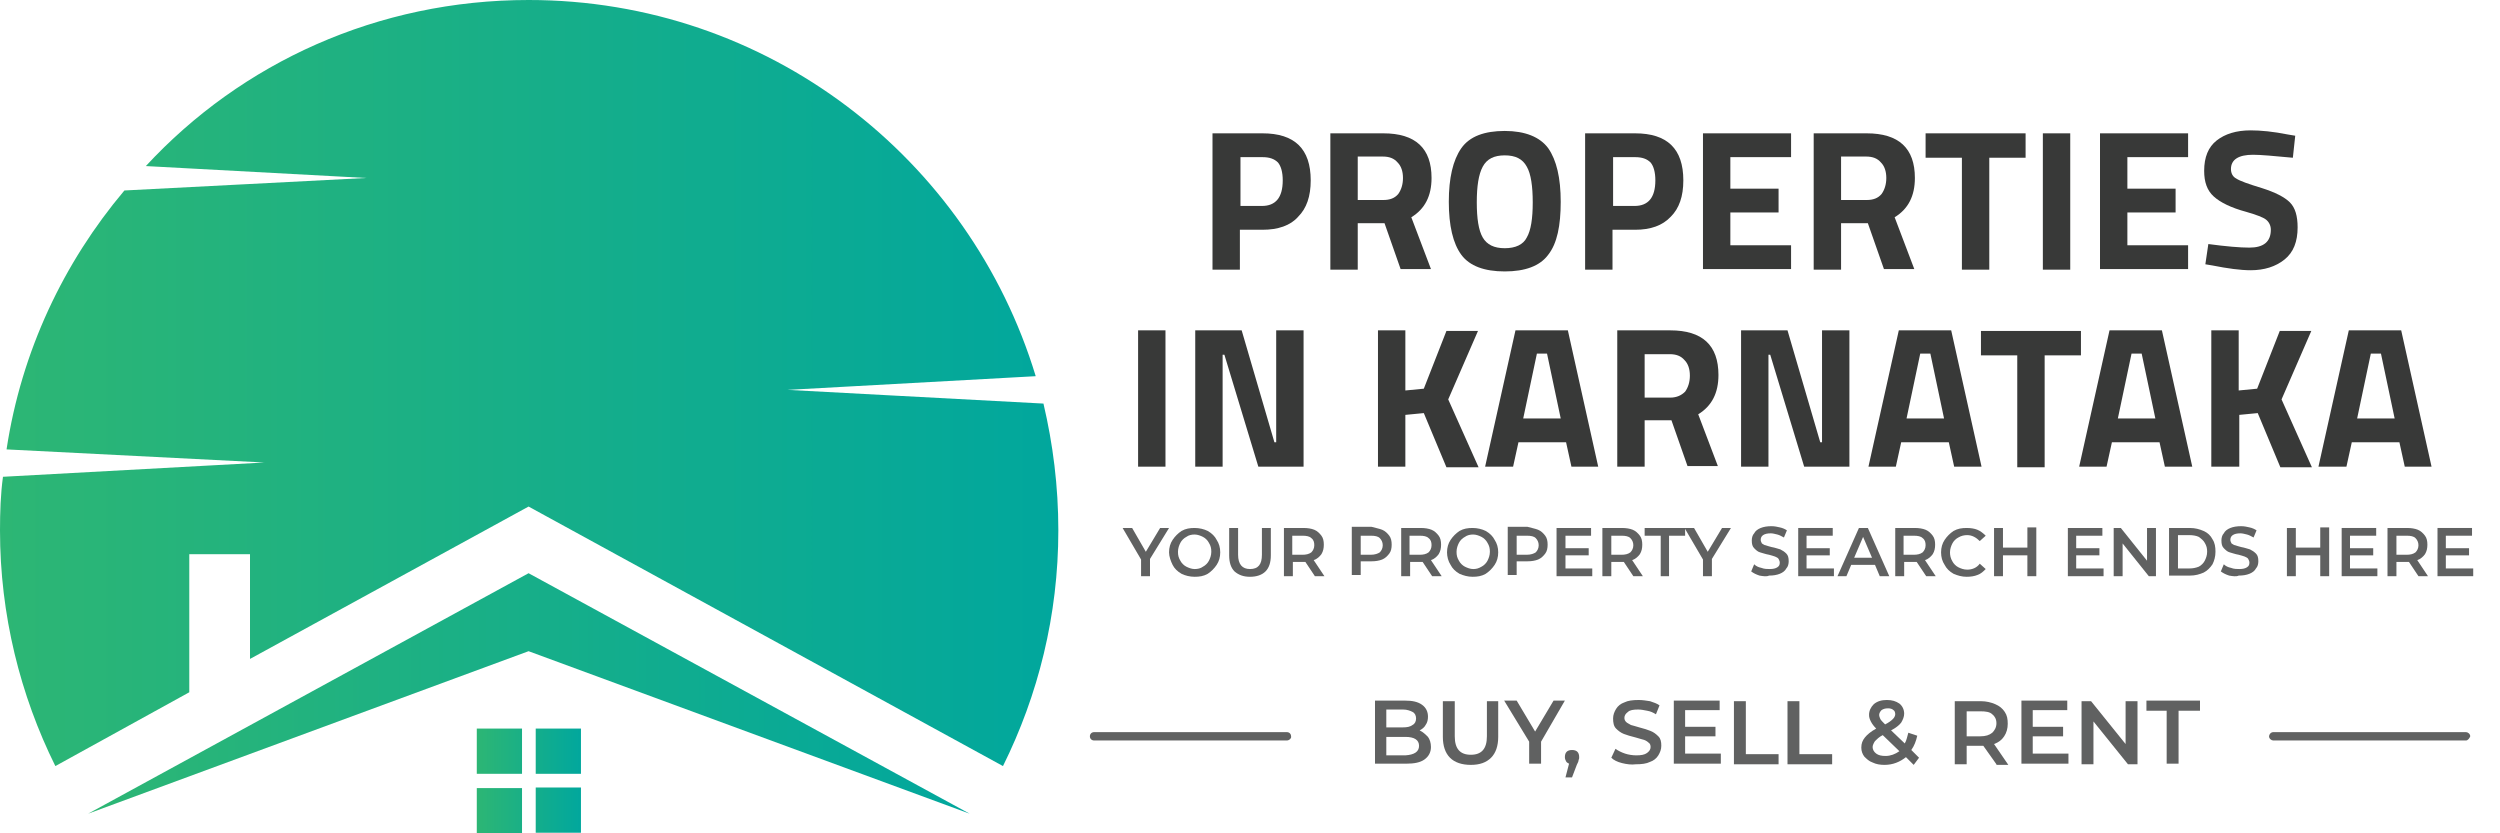 <?xml version="1.0" encoding="utf-8"?>
<!-- Generator: Adobe Illustrator 25.3.0, SVG Export Plug-In . SVG Version: 6.00 Build 0)  -->
<svg version="1.1" id="Layer_1" xmlns="http://www.w3.org/2000/svg" xmlns:xlink="http://www.w3.org/1999/xlink" x="0px" y="0px"
	 viewBox="0 0 420 140" style="enable-background:new 0 0 420 140;" xml:space="preserve">
<style type="text/css">
	.st0{fill-rule:evenodd;clip-rule:evenodd;fill:url(#SVGID_1_);}
	.st1{fill-rule:evenodd;clip-rule:evenodd;fill:url(#SVGID_2_);}
	.st2{fill-rule:evenodd;clip-rule:evenodd;fill:url(#SVGID_3_);}
	.st3{enable-background:new    ;}
	.st4{fill:#383938;}
	.st5{fill:#606161;}
	.st6{fill-rule:evenodd;clip-rule:evenodd;fill:#606161;}
</style>
<linearGradient id="SVGID_1_" gradientUnits="userSpaceOnUse" x1="0" y1="75.639" x2="177.82" y2="75.639" gradientTransform="matrix(1 0 0 -1 0 140)">
	<stop  offset="0" style="stop-color:#2DB674"/>
	<stop  offset="1" style="stop-color:#01A79D"/>
</linearGradient>
<path class="st0" d="M88.8,0c40.2,0,74.1,26.6,85.2,63.2l-41.7,2.3l43,2.3c1.6,6.8,2.5,13.9,2.5,21.3c0,14.3-3.4,27.7-9.3,39.6
	L88.8,85.1L42,110.7V93.1H31.8v23.2L9.3,128.7C3.4,116.8,0,103.3,0,89.1c0-3,0.1-6.1,0.5-9l43.9-2.4L1.1,75.5
	C3.6,59,10.7,44.1,20.9,32l40.6-2.1l-37-2C40.6,10.5,63.5,0,88.8,0"/>
<linearGradient id="SVGID_2_" gradientUnits="userSpaceOnUse" x1="14.787" y1="23.509" x2="162.908" y2="23.509" gradientTransform="matrix(1 0 0 -1 0 140)">
	<stop  offset="0" style="stop-color:#2DB674"/>
	<stop  offset="1" style="stop-color:#01A79D"/>
</linearGradient>
<polygon class="st1" points="88.8,96.3 14.8,136.7 88.8,109.4 162.9,136.7 "/>
<linearGradient id="SVGID_3_" gradientUnits="userSpaceOnUse" x1="80.048" y1="8.784" x2="97.631" y2="8.784" gradientTransform="matrix(1 0 0 -1 0 140)">
	<stop  offset="0" style="stop-color:#2DB674"/>
	<stop  offset="1" style="stop-color:#01A79D"/>
</linearGradient>
<path class="st2" d="M87.7,140h-7.6v-7.6h7.6V140z M97.6,132.3v7.6H90v-7.6H97.6z M90,122.4h7.6v7.6H90V122.4z M80.1,122.4h7.6v7.6
	h-7.6V122.4z"/>
<g class="st3">
	<path class="st4" d="M212.1,38.6h-3.8v6.7h-4.6V22.4h8.4c5.4,0,8.1,2.6,8.1,7.9c0,2.7-0.7,4.7-2.1,6.1
		C216.8,37.9,214.7,38.6,212.1,38.6z M208.3,34.6h3.7c2.3,0,3.5-1.4,3.5-4.3c0-1.4-0.3-2.4-0.8-3c-0.6-0.6-1.4-0.9-2.6-0.9h-3.7
		V34.6z"/>
	<path class="st4" d="M228.1,37.6v7.7h-4.6V22.4h8.9c5.4,0,8.1,2.5,8.1,7.5c0,3-1.1,5.2-3.4,6.6l3.3,8.7h-5.1l-2.7-7.7H228.1z
		 M234.9,32.6c0.5-0.7,0.8-1.6,0.8-2.7c0-1.1-0.3-2-0.9-2.6c-0.6-0.7-1.4-1-2.5-1h-4.2v7.3h4.3C233.5,33.6,234.3,33.3,234.9,32.6z"
		/>
	<path class="st4" d="M260.1,42.8c-1.4,1.9-3.9,2.8-7.3,2.8s-5.9-0.9-7.3-2.8c-1.4-1.9-2.1-4.9-2.1-8.9s0.7-7,2.1-9
		c1.4-2,3.9-2.9,7.3-2.9s5.9,1,7.3,2.9c1.4,2,2.1,5,2.1,9S261.6,40.9,260.1,42.8z M249.1,39.9c0.7,1.2,1.9,1.8,3.7,1.8
		c1.8,0,3.1-0.6,3.7-1.8c0.7-1.2,1-3.2,1-5.9s-0.3-4.8-1-6c-0.7-1.3-1.9-1.9-3.7-1.9c-1.8,0-3,0.6-3.7,1.9c-0.7,1.3-1,3.3-1,6
		S248.4,38.7,249.1,39.9z"/>
	<path class="st4" d="M274.7,38.6h-3.8v6.7h-4.6V22.4h8.4c5.4,0,8.1,2.6,8.1,7.9c0,2.7-0.7,4.7-2.1,6.1
		C279.3,37.9,277.3,38.6,274.7,38.6z M270.9,34.6h3.7c2.3,0,3.5-1.4,3.5-4.3c0-1.4-0.3-2.4-0.8-3c-0.6-0.6-1.4-0.9-2.6-0.9h-3.7
		V34.6z"/>
	<path class="st4" d="M286.1,45.3V22.4h14.8v4h-10.2v5.3h8.1v4h-8.1v5.5h10.2v4H286.1z"/>
	<path class="st4" d="M309.3,37.6v7.7h-4.6V22.4h8.9c5.4,0,8.1,2.5,8.1,7.5c0,3-1.1,5.2-3.4,6.6l3.3,8.7h-5.1l-2.7-7.7H309.3z
		 M316.1,32.6c0.5-0.7,0.8-1.6,0.8-2.7c0-1.1-0.3-2-0.9-2.6c-0.6-0.7-1.4-1-2.5-1h-4.2v7.3h4.3C314.7,33.6,315.5,33.3,316.1,32.6z"
		/>
	<path class="st4" d="M323.5,26.5v-4.1h16.8v4.1h-6.1v18.8h-4.6V26.5H323.5z"/>
	<path class="st4" d="M343.2,45.3V22.4h4.6v22.9H343.2z"/>
	<path class="st4" d="M352.8,45.3V22.4h14.8v4h-10.2v5.3h8.1v4h-8.1v5.5h10.2v4H352.8z"/>
	<path class="st4" d="M378.5,26c-2.4,0-3.7,0.8-3.7,2.4c0,0.7,0.3,1.3,0.9,1.6c0.6,0.4,2,0.9,4.3,1.6c2.2,0.7,3.8,1.5,4.7,2.4
		c0.9,0.9,1.3,2.3,1.3,4.2c0,2.4-0.7,4.2-2.2,5.4c-1.5,1.2-3.4,1.8-5.7,1.8c-1.7,0-3.9-0.3-6.4-0.8l-1.2-0.2L371,41
		c3,0.4,5.3,0.6,6.9,0.6c2.4,0,3.6-1,3.6-3c0-0.7-0.3-1.3-0.8-1.7c-0.5-0.4-1.6-0.8-3.3-1.3c-2.6-0.7-4.4-1.6-5.5-2.6
		c-1.1-1-1.6-2.4-1.6-4.3c0-2.3,0.7-4,2.1-5.1c1.4-1.1,3.3-1.7,5.7-1.7c1.7,0,3.8,0.2,6.3,0.7l1.2,0.2l-0.4,3.7
		C382,26.2,379.8,26,378.5,26z"/>
</g>
<g class="st3">
	<path class="st4" d="M191.2,78.4V55.5h4.6v22.9H191.2z"/>
	<path class="st4" d="M200.8,78.4V55.5h7.8l5.5,18.8h0.3V55.5h4.6v22.9h-7.6l-5.7-18.8h-0.3v18.8H200.8z"/>
	<path class="st4" d="M236.1,78.4h-4.6V55.5h4.6v10.1l3.1-0.3l3.8-9.7h5.3l-5,11.5l5.1,11.4H243l-3.8-9.1l-3.1,0.3V78.4z"/>
	<path class="st4" d="M249.5,78.4l5.1-22.9h8.8l5.1,22.9H264l-0.9-4.1h-8l-0.9,4.1H249.5z M258.2,59.4l-2.3,10.9h6.3l-2.3-10.9
		H258.2z"/>
	<path class="st4" d="M276.3,70.7v7.7h-4.6V55.5h8.9c5.4,0,8.1,2.5,8.1,7.5c0,3-1.1,5.2-3.4,6.6l3.3,8.7h-5.1l-2.7-7.7H276.3z
		 M283.1,65.8c0.5-0.7,0.8-1.6,0.8-2.7s-0.3-2-0.9-2.6c-0.6-0.7-1.4-1-2.5-1h-4.2v7.3h4.3C281.7,66.8,282.5,66.4,283.1,65.8z"/>
	<path class="st4" d="M292.5,78.4V55.5h7.8l5.5,18.8h0.3V55.5h4.6v22.9h-7.6l-5.7-18.8h-0.3v18.8H292.5z"/>
	<path class="st4" d="M313.9,78.4l5.1-22.9h8.8l5.1,22.9h-4.6l-0.9-4.1h-8l-0.9,4.1H313.9z M322.6,59.4l-2.3,10.9h6.3l-2.3-10.9
		H322.6z"/>
	<path class="st4" d="M332.8,59.7v-4.1h16.8v4.1h-6.1v18.8h-4.6V59.7H332.8z"/>
	<path class="st4" d="M349.3,78.4l5.1-22.9h8.8l5.1,22.9h-4.6l-0.9-4.1h-8l-0.9,4.1H349.3z M358.1,59.4l-2.3,10.9h6.3l-2.3-10.9
		H358.1z"/>
	<path class="st4" d="M376.1,78.4h-4.6V55.5h4.6v10.1l3.1-0.3l3.8-9.7h5.3l-5,11.5l5.1,11.4h-5.3l-3.8-9.1l-3.1,0.3V78.4z"/>
	<path class="st4" d="M389.5,78.4l5.1-22.9h8.8l5.1,22.9H404l-0.9-4.1h-8l-0.9,4.1H389.5z M398.3,59.4l-2.3,10.9h6.3l-2.3-10.9
		H398.3z"/>
</g>
<g class="st3">
	<path class="st5" d="M239.9,123.8c0.3,0.4,0.5,1,0.5,1.7c0,0.9-0.4,1.6-1.1,2.1c-0.7,0.5-1.7,0.7-3.1,0.7H231v-10.6h5
		c1.3,0,2.2,0.2,2.9,0.7c0.7,0.5,1,1.2,1,2c0,0.5-0.1,1-0.4,1.4c-0.2,0.4-0.6,0.7-1,0.9C239.1,123,239.5,123.4,239.9,123.8z
		 M232.9,119.3v2.9h2.8c0.7,0,1.2-0.1,1.6-0.4c0.4-0.2,0.6-0.6,0.6-1.1c0-0.5-0.2-0.9-0.6-1.1c-0.4-0.2-0.9-0.4-1.6-0.4H232.9z
		 M238.4,125.3c0-1-0.8-1.5-2.3-1.5h-3.2v3.1h3.2C237.6,126.8,238.4,126.3,238.4,125.3z"/>
	<path class="st5" d="M243.6,127.3c-0.8-0.8-1.2-2-1.2-3.5v-6h2v5.9c0,2.1,0.9,3.1,2.7,3.1c1.8,0,2.7-1,2.7-3.1v-5.9h1.9v6
		c0,1.5-0.4,2.7-1.2,3.5c-0.8,0.8-1.9,1.2-3.4,1.2C245.6,128.5,244.4,128.1,243.6,127.3z"/>
	<path class="st5" d="M258.9,124.6v3.7h-2v-3.7l-4.2-6.9h2.1l3.1,5.2l3.1-5.2h1.9L258.9,124.6z"/>
	<path class="st5" d="M265,126.3c0.2,0.2,0.3,0.5,0.3,0.9c0,0.2,0,0.3-0.1,0.5c0,0.2-0.1,0.4-0.3,0.8l-0.8,2.1H263l0.6-2.3
		c-0.2-0.1-0.4-0.2-0.5-0.4c-0.1-0.2-0.2-0.4-0.2-0.7c0-0.4,0.1-0.7,0.3-0.9c0.2-0.2,0.5-0.3,0.9-0.3
		C264.5,126,264.8,126.1,265,126.3z"/>
	<path class="st5" d="M272.5,128.2c-0.8-0.2-1.4-0.5-1.8-0.9l0.7-1.5c0.4,0.3,1,0.6,1.6,0.8c0.6,0.2,1.3,0.3,1.9,0.3
		c0.8,0,1.4-0.1,1.8-0.4c0.4-0.3,0.6-0.6,0.6-1c0-0.3-0.1-0.6-0.3-0.7c-0.2-0.2-0.5-0.4-0.8-0.5s-0.8-0.2-1.4-0.4
		c-0.8-0.2-1.5-0.4-2-0.6c-0.5-0.2-0.9-0.5-1.3-0.9c-0.4-0.4-0.5-1-0.5-1.7c0-0.6,0.2-1.1,0.5-1.6c0.3-0.5,0.8-0.9,1.4-1.1
		c0.6-0.3,1.4-0.4,2.4-0.4c0.6,0,1.3,0.1,1.9,0.2c0.6,0.2,1.2,0.4,1.6,0.7l-0.6,1.5c-0.5-0.3-0.9-0.5-1.5-0.6
		c-0.5-0.1-1-0.2-1.5-0.2c-0.8,0-1.4,0.1-1.7,0.4c-0.4,0.3-0.6,0.6-0.6,1c0,0.3,0.1,0.5,0.3,0.7c0.2,0.2,0.5,0.3,0.8,0.5
		c0.3,0.1,0.8,0.2,1.4,0.4c0.8,0.2,1.4,0.4,1.9,0.6c0.5,0.2,0.9,0.5,1.3,0.9c0.4,0.4,0.5,0.9,0.5,1.6c0,0.6-0.2,1.1-0.5,1.6
		c-0.3,0.5-0.8,0.9-1.4,1.1c-0.6,0.3-1.4,0.4-2.4,0.4C274.1,128.5,273.3,128.4,272.5,128.2z"/>
	<path class="st5" d="M289.1,126.7v1.6h-7.9v-10.6h7.7v1.6h-5.8v2.8h5.1v1.6h-5.1v2.9H289.1z"/>
	<path class="st5" d="M291.3,117.8h2v8.9h5.5v1.7h-7.5V117.8z"/>
	<path class="st5" d="M300.3,117.8h2v8.9h5.5v1.7h-7.5V117.8z"/>
	<path class="st5" d="M321.5,128.5l-1.3-1.3c-1,0.8-2.2,1.3-3.6,1.3c-0.7,0-1.4-0.1-2-0.4c-0.6-0.2-1-0.6-1.4-1
		c-0.3-0.4-0.5-0.9-0.5-1.5c0-0.7,0.2-1.2,0.6-1.7c0.4-0.5,1-1,1.9-1.5c-0.4-0.4-0.7-0.8-0.9-1.2c-0.2-0.4-0.3-0.7-0.3-1.1
		c0-0.7,0.3-1.3,0.8-1.8c0.6-0.5,1.3-0.7,2.2-0.7c0.9,0,1.5,0.2,2.1,0.6c0.5,0.4,0.8,1,0.8,1.7c0,0.5-0.2,1-0.5,1.5
		c-0.3,0.4-0.9,0.9-1.7,1.3l2.3,2.2c0.3-0.5,0.4-1.1,0.6-1.8l1.5,0.5c-0.2,0.9-0.5,1.7-1,2.4l1.3,1.3L321.5,128.5z M319.1,126.2
		l-2.8-2.7c-0.6,0.3-1,0.7-1.3,1c-0.2,0.3-0.4,0.7-0.4,1c0,0.4,0.2,0.8,0.6,1.1c0.4,0.3,0.9,0.4,1.6,0.4
		C317.6,127,318.4,126.7,319.1,126.2z M316.1,119.3c-0.2,0.2-0.4,0.5-0.4,0.8c0,0.2,0.1,0.5,0.2,0.7s0.4,0.5,0.8,0.9
		c0.6-0.3,1-0.6,1.3-0.9c0.2-0.2,0.4-0.5,0.4-0.8c0-0.3-0.1-0.6-0.3-0.7c-0.2-0.2-0.5-0.3-0.9-0.3
		C316.7,119,316.4,119.1,316.1,119.3z"/>
	<path class="st5" d="M335.4,128.4l-2.2-3.1c-0.1,0-0.2,0-0.4,0h-2.4v3.1h-2v-10.6h4.4c0.9,0,1.7,0.2,2.4,0.5
		c0.7,0.3,1.2,0.7,1.6,1.3c0.4,0.6,0.5,1.2,0.5,2c0,0.8-0.2,1.5-0.6,2.1c-0.4,0.6-0.9,1-1.7,1.3l2.4,3.5H335.4z M334.7,120
		c-0.4-0.4-1.1-0.5-2-0.5h-2.3v4.2h2.3c0.9,0,1.5-0.2,2-0.6c0.4-0.4,0.7-0.9,0.7-1.6S335.1,120.3,334.7,120z"/>
	<path class="st5" d="M347.5,126.7v1.6h-7.9v-10.6h7.7v1.6h-5.8v2.8h5.1v1.6h-5.1v2.9H347.5z"/>
	<path class="st5" d="M359.1,117.8v10.6h-1.6l-5.8-7.2v7.2h-2v-10.6h1.6l5.8,7.2v-7.2H359.1z"/>
	<path class="st5" d="M364.1,119.4h-3.5v-1.7h9v1.7H366v8.9h-2V119.4z"/>
</g>
<g class="st3">
	<path class="st5" d="M193.2,93.9v2.9h-1.5V94l-3.1-5.3h1.6l2.3,4l2.4-4h1.5L193.2,93.9z"/>
	<path class="st5" d="M198.5,96.4c-0.7-0.4-1.2-0.9-1.5-1.5s-0.6-1.4-0.6-2.1c0-0.8,0.2-1.5,0.6-2.1s0.9-1.1,1.5-1.5
		c0.7-0.4,1.4-0.5,2.2-0.5c0.8,0,1.6,0.2,2.2,0.5c0.7,0.4,1.2,0.9,1.5,1.5c0.4,0.6,0.6,1.3,0.6,2.1c0,0.8-0.2,1.5-0.6,2.1
		c-0.4,0.6-0.9,1.1-1.5,1.5c-0.7,0.4-1.4,0.5-2.2,0.5C199.9,96.9,199.1,96.7,198.5,96.4z M202.1,95.2c0.4-0.2,0.8-0.6,1-1
		c0.2-0.4,0.4-0.9,0.4-1.5s-0.1-1-0.4-1.5c-0.2-0.4-0.6-0.8-1-1s-0.9-0.4-1.4-0.4c-0.5,0-1,0.1-1.4,0.4c-0.4,0.2-0.8,0.6-1,1
		c-0.2,0.4-0.4,0.9-0.4,1.5s0.1,1,0.4,1.5c0.2,0.4,0.6,0.8,1,1c0.4,0.2,0.9,0.4,1.4,0.4C201.2,95.6,201.7,95.5,202.1,95.2z"/>
	<path class="st5" d="M207.4,96c-0.6-0.6-0.9-1.5-0.9-2.7v-4.6h1.5v4.5c0,1.6,0.7,2.4,2,2.4c1.4,0,2-0.8,2-2.4v-4.5h1.5v4.6
		c0,1.2-0.3,2.1-0.9,2.7s-1.5,0.9-2.6,0.9C208.9,96.9,208.1,96.6,207.4,96z"/>
	<path class="st5" d="M220.9,96.8l-1.6-2.4c-0.1,0-0.2,0-0.3,0h-1.8v2.4h-1.5v-8.1h3.3c0.7,0,1.3,0.1,1.8,0.3c0.5,0.2,0.9,0.6,1.2,1
		c0.3,0.4,0.4,0.9,0.4,1.5c0,0.6-0.1,1.1-0.4,1.6c-0.3,0.4-0.7,0.8-1.3,1l1.8,2.7H220.9z M220.3,90.4c-0.3-0.3-0.8-0.4-1.5-0.4h-1.7
		v3.2h1.7c0.6,0,1.1-0.1,1.5-0.4c0.3-0.3,0.5-0.7,0.5-1.2C220.8,91.1,220.7,90.7,220.3,90.4z"/>
	<path class="st5" d="M232.2,89c0.5,0.2,0.9,0.6,1.2,1c0.3,0.4,0.4,0.9,0.4,1.5c0,0.6-0.1,1.1-0.4,1.5c-0.3,0.4-0.7,0.8-1.2,1
		c-0.5,0.2-1.1,0.3-1.8,0.3h-1.8v2.3h-1.5v-8.1h3.3C231.1,88.7,231.7,88.8,232.2,89z M231.8,92.8c0.3-0.3,0.5-0.7,0.5-1.2
		c0-0.5-0.2-0.9-0.5-1.2c-0.3-0.3-0.8-0.4-1.5-0.4h-1.7v3.2h1.7C231,93.2,231.5,93,231.8,92.8z"/>
	<path class="st5" d="M240.6,96.8l-1.6-2.4c-0.1,0-0.2,0-0.3,0h-1.8v2.4h-1.5v-8.1h3.3c0.7,0,1.3,0.1,1.8,0.3c0.5,0.2,0.9,0.6,1.2,1
		c0.3,0.4,0.4,0.9,0.4,1.5c0,0.6-0.1,1.1-0.4,1.6c-0.3,0.4-0.7,0.8-1.3,1l1.8,2.7H240.6z M240,90.4c-0.3-0.3-0.8-0.4-1.5-0.4h-1.7
		v3.2h1.7c0.6,0,1.1-0.1,1.5-0.4c0.3-0.3,0.5-0.7,0.5-1.2C240.5,91.1,240.4,90.7,240,90.4z"/>
	<path class="st5" d="M245.2,96.4c-0.7-0.4-1.2-0.9-1.5-1.5c-0.4-0.6-0.6-1.4-0.6-2.1c0-0.8,0.2-1.5,0.6-2.1
		c0.4-0.6,0.9-1.1,1.5-1.5c0.7-0.4,1.4-0.5,2.2-0.5s1.6,0.2,2.2,0.5c0.7,0.4,1.2,0.9,1.5,1.5c0.4,0.6,0.6,1.3,0.6,2.1
		c0,0.8-0.2,1.5-0.6,2.1c-0.4,0.6-0.9,1.1-1.5,1.5c-0.7,0.4-1.4,0.5-2.2,0.5S245.9,96.7,245.2,96.4z M248.9,95.2
		c0.4-0.2,0.8-0.6,1-1c0.2-0.4,0.4-0.9,0.4-1.5s-0.1-1-0.4-1.5c-0.2-0.4-0.6-0.8-1-1c-0.4-0.2-0.9-0.4-1.4-0.4c-0.5,0-1,0.1-1.4,0.4
		c-0.4,0.2-0.8,0.6-1,1c-0.2,0.4-0.4,0.9-0.4,1.5s0.1,1,0.4,1.5c0.2,0.4,0.6,0.8,1,1c0.4,0.2,0.9,0.4,1.4,0.4
		C248,95.6,248.4,95.5,248.9,95.2z"/>
	<path class="st5" d="M258.4,89c0.5,0.2,0.9,0.6,1.2,1c0.3,0.4,0.4,0.9,0.4,1.5c0,0.6-0.1,1.1-0.4,1.5c-0.3,0.4-0.7,0.8-1.2,1
		c-0.5,0.2-1.1,0.3-1.8,0.3h-1.8v2.3h-1.5v-8.1h3.3C257.3,88.7,257.9,88.8,258.4,89z M258,92.8c0.3-0.3,0.5-0.7,0.5-1.2
		c0-0.5-0.2-0.9-0.5-1.2c-0.3-0.3-0.8-0.4-1.5-0.4h-1.7v3.2h1.7C257.2,93.2,257.7,93,258,92.8z"/>
	<path class="st5" d="M267.5,95.5v1.3h-6v-8.1h5.8V90H263v2.1h3.9v1.2H263v2.2H267.5z"/>
	<path class="st5" d="M274.4,96.8l-1.6-2.4c-0.1,0-0.2,0-0.3,0h-1.8v2.4h-1.5v-8.1h3.3c0.7,0,1.3,0.1,1.8,0.3c0.5,0.2,0.9,0.6,1.2,1
		c0.3,0.4,0.4,0.9,0.4,1.5c0,0.6-0.1,1.1-0.4,1.6c-0.3,0.4-0.7,0.8-1.3,1l1.8,2.7H274.4z M273.9,90.4c-0.3-0.3-0.8-0.4-1.5-0.4h-1.7
		v3.2h1.7c0.6,0,1.1-0.1,1.5-0.4c0.3-0.3,0.5-0.7,0.5-1.2C274.4,91.1,274.2,90.7,273.9,90.4z"/>
	<path class="st5" d="M279,90h-2.7v-1.3h6.8V90h-2.7v6.8H279V90z"/>
	<path class="st5" d="M287.6,93.9v2.9h-1.5V94l-3.1-5.3h1.6l2.3,4l2.4-4h1.5L287.6,93.9z"/>
	<path class="st5" d="M295.6,96.7c-0.6-0.2-1-0.4-1.4-0.7l0.5-1.2c0.3,0.3,0.7,0.5,1.2,0.6c0.5,0.2,1,0.2,1.4,0.2
		c0.6,0,1-0.1,1.3-0.3c0.3-0.2,0.4-0.4,0.4-0.8c0-0.2-0.1-0.4-0.2-0.6s-0.4-0.3-0.6-0.4c-0.3-0.1-0.6-0.2-1-0.3
		c-0.6-0.1-1.1-0.3-1.5-0.4c-0.4-0.1-0.7-0.4-1-0.7c-0.3-0.3-0.4-0.7-0.4-1.3c0-0.4,0.1-0.9,0.4-1.2c0.2-0.4,0.6-0.7,1.1-0.9
		c0.5-0.2,1.1-0.3,1.8-0.3c0.5,0,1,0.1,1.4,0.2c0.5,0.1,0.9,0.3,1.2,0.5l-0.5,1.2c-0.4-0.2-0.7-0.4-1.1-0.5
		c-0.4-0.1-0.8-0.2-1.1-0.2c-0.6,0-1,0.1-1.3,0.3c-0.3,0.2-0.4,0.5-0.4,0.8c0,0.2,0.1,0.4,0.2,0.6c0.2,0.1,0.4,0.3,0.6,0.3
		c0.3,0.1,0.6,0.2,1,0.3c0.6,0.1,1.1,0.3,1.5,0.4c0.4,0.2,0.7,0.4,1,0.7s0.4,0.7,0.4,1.3c0,0.4-0.1,0.9-0.4,1.2
		c-0.2,0.4-0.6,0.7-1.1,0.9c-0.5,0.2-1.1,0.3-1.8,0.3C296.8,96.9,296.2,96.8,295.6,96.7z"/>
	<path class="st5" d="M308.1,95.5v1.3h-6v-8.1h5.8V90h-4.4v2.1h3.9v1.2h-3.9v2.2H308.1z"/>
	<path class="st5" d="M315,94.9h-4l-0.8,1.9h-1.5l3.6-8.1h1.5l3.6,8.1h-1.6L315,94.9z M314.5,93.7l-1.5-3.5l-1.5,3.5H314.5z"/>
	<path class="st5" d="M323.6,96.8l-1.6-2.4c-0.1,0-0.2,0-0.3,0h-1.8v2.4h-1.5v-8.1h3.3c0.7,0,1.3,0.1,1.8,0.3c0.5,0.2,0.9,0.6,1.2,1
		c0.3,0.4,0.4,0.9,0.4,1.5c0,0.6-0.1,1.1-0.4,1.6c-0.3,0.4-0.7,0.8-1.3,1l1.8,2.7H323.6z M323,90.4c-0.3-0.3-0.8-0.4-1.5-0.4h-1.7
		v3.2h1.7c0.6,0,1.1-0.1,1.5-0.4c0.3-0.3,0.5-0.7,0.5-1.2C323.5,91.1,323.4,90.7,323,90.4z"/>
	<path class="st5" d="M328.2,96.4c-0.7-0.4-1.2-0.9-1.5-1.5c-0.4-0.6-0.6-1.3-0.6-2.1c0-0.8,0.2-1.5,0.6-2.1
		c0.4-0.6,0.9-1.1,1.5-1.5c0.7-0.4,1.4-0.5,2.2-0.5c0.7,0,1.3,0.1,1.8,0.3c0.5,0.2,1,0.6,1.4,1l-1,0.9c-0.6-0.6-1.3-1-2.1-1
		c-0.5,0-1,0.1-1.5,0.4c-0.4,0.2-0.8,0.6-1,1c-0.2,0.4-0.4,0.9-0.4,1.5c0,0.5,0.1,1,0.4,1.5c0.2,0.4,0.6,0.8,1,1
		c0.4,0.2,0.9,0.4,1.5,0.4c0.8,0,1.6-0.3,2.1-1l1,0.9c-0.4,0.4-0.8,0.8-1.4,1c-0.5,0.2-1.1,0.3-1.8,0.3
		C329.6,96.9,328.9,96.7,328.2,96.4z"/>
	<path class="st5" d="M342.1,88.7v8.1h-1.5v-3.5h-4.1v3.5H335v-8.1h1.5V92h4.1v-3.4H342.1z"/>
	<path class="st5" d="M353.4,95.5v1.3h-6v-8.1h5.8V90h-4.4v2.1h3.9v1.2h-3.9v2.2H353.4z"/>
	<path class="st5" d="M362.2,88.7v8.1H361l-4.4-5.5v5.5h-1.5v-8.1h1.2l4.4,5.5v-5.5H362.2z"/>
	<path class="st5" d="M364.4,88.7h3.5c0.9,0,1.6,0.2,2.3,0.5c0.7,0.3,1.2,0.8,1.5,1.4c0.4,0.6,0.5,1.3,0.5,2.1
		c0,0.8-0.2,1.5-0.5,2.1c-0.4,0.6-0.9,1.1-1.5,1.4c-0.7,0.3-1.4,0.5-2.3,0.5h-3.5V88.7z M367.8,95.5c0.6,0,1.1-0.1,1.6-0.3
		c0.4-0.2,0.8-0.6,1-1c0.2-0.4,0.4-0.9,0.4-1.5c0-0.6-0.1-1-0.4-1.5c-0.2-0.4-0.6-0.7-1-1c-0.4-0.2-1-0.3-1.6-0.3h-1.9v5.6H367.8z"
		/>
	<path class="st5" d="M374.5,96.7c-0.6-0.2-1-0.4-1.4-0.7l0.5-1.2c0.3,0.3,0.7,0.5,1.2,0.6c0.5,0.2,1,0.2,1.4,0.2
		c0.6,0,1-0.1,1.3-0.3c0.3-0.2,0.4-0.4,0.4-0.8c0-0.2-0.1-0.4-0.2-0.6s-0.4-0.3-0.6-0.4c-0.3-0.1-0.6-0.2-1-0.3
		c-0.6-0.1-1.1-0.3-1.5-0.4c-0.4-0.1-0.7-0.4-1-0.7c-0.3-0.3-0.4-0.7-0.4-1.3c0-0.4,0.1-0.9,0.4-1.2c0.2-0.4,0.6-0.7,1.1-0.9
		c0.5-0.2,1.1-0.3,1.8-0.3c0.5,0,1,0.1,1.4,0.2c0.5,0.1,0.9,0.3,1.2,0.5l-0.5,1.2c-0.4-0.2-0.7-0.4-1.1-0.5
		c-0.4-0.1-0.8-0.2-1.1-0.2c-0.6,0-1,0.1-1.3,0.3c-0.3,0.2-0.4,0.5-0.4,0.8c0,0.2,0.1,0.4,0.2,0.6c0.2,0.1,0.4,0.3,0.6,0.3
		c0.3,0.1,0.6,0.2,1,0.3c0.6,0.1,1.1,0.3,1.5,0.4c0.4,0.2,0.7,0.4,1,0.7s0.4,0.7,0.4,1.3c0,0.4-0.1,0.9-0.4,1.2
		c-0.2,0.4-0.6,0.7-1.1,0.9c-0.5,0.2-1.1,0.3-1.8,0.3C375.7,96.9,375.1,96.8,374.5,96.7z"/>
	<path class="st5" d="M391.3,88.7v8.1h-1.5v-3.5h-4.1v3.5h-1.5v-8.1h1.5V92h4.1v-3.4H391.3z"/>
	<path class="st5" d="M399.4,95.5v1.3h-6v-8.1h5.8V90h-4.4v2.1h3.9v1.2h-3.9v2.2H399.4z"/>
	<path class="st5" d="M406.3,96.8l-1.6-2.4c-0.1,0-0.2,0-0.3,0h-1.8v2.4h-1.5v-8.1h3.3c0.7,0,1.3,0.1,1.8,0.3c0.5,0.2,0.9,0.6,1.2,1
		c0.3,0.4,0.4,0.9,0.4,1.5c0,0.6-0.1,1.1-0.4,1.6c-0.3,0.4-0.7,0.8-1.3,1l1.8,2.7H406.3z M405.8,90.4c-0.3-0.3-0.8-0.4-1.5-0.4h-1.7
		v3.2h1.7c0.6,0,1.1-0.1,1.5-0.4c0.3-0.3,0.5-0.7,0.5-1.2C406.3,91.1,406.1,90.7,405.8,90.4z"/>
	<path class="st5" d="M415.5,95.5v1.3h-6v-8.1h5.8V90h-4.4v2.1h3.9v1.2h-3.9v2.2H415.5z"/>
</g>
<path class="st6" d="M216.2,124.4h-32.4c-0.4,0-0.7-0.3-0.7-0.7l0,0c0-0.4,0.3-0.7,0.7-0.7h32.4c0.4,0,0.7,0.3,0.7,0.7l0,0
	C217,124,216.6,124.4,216.2,124.4z"/>
<path class="st6" d="M414.3,124.4h-32.4c-0.3,0-0.7-0.3-0.7-0.7l0,0c0-0.3,0.3-0.7,0.7-0.7h32.4c0.3,0,0.7,0.3,0.7,0.7l0,0
	C414.9,124,414.6,124.4,414.3,124.4z"/>
</svg>
